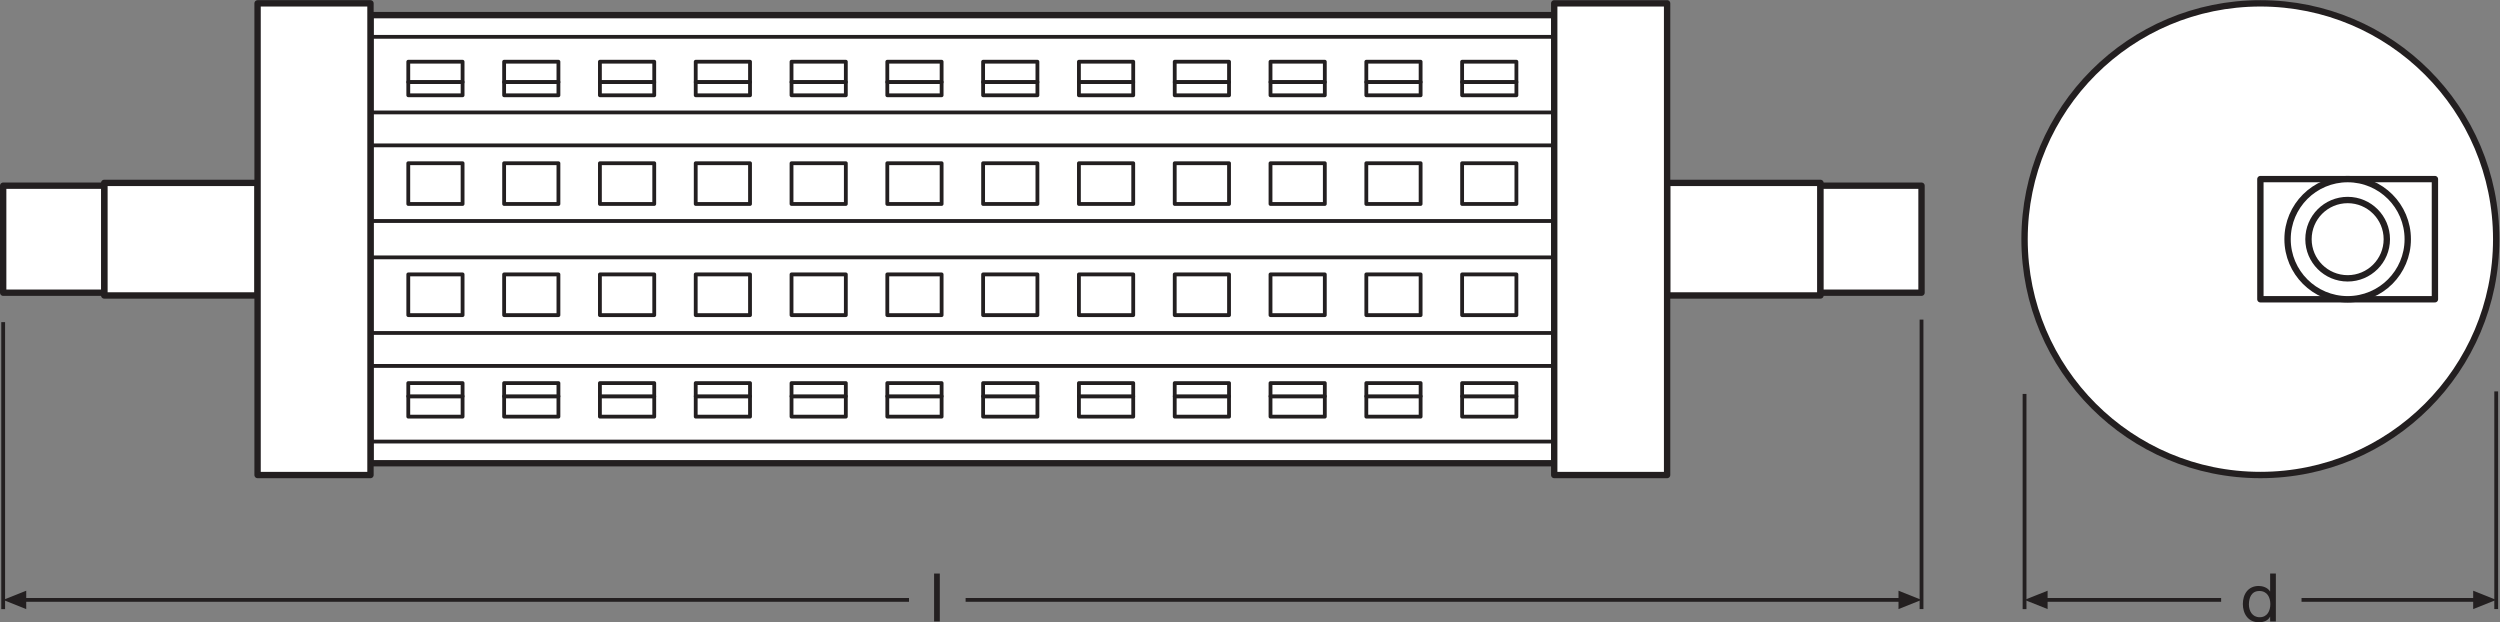<?xml version="1.0" encoding="UTF-8" standalone="no"?>
<svg
   xmlns:dc="http://purl.org/dc/elements/1.1/"
   xmlns:cc="http://creativecommons.org/ns#"
   xmlns:rdf="http://www.w3.org/1999/02/22-rdf-syntax-ns#"
   xmlns:svg="http://www.w3.org/2000/svg"
   xmlns="http://www.w3.org/2000/svg"
   viewBox="0 0 371.333 92.427"
   height="92.427"
   width="371.333"
   xml:space="preserve"
   id="svg2"
   version="1.1"><rect x="0" y="0" width="371.333" height="92.427" fill="#808080" stroke="none"/><defs
     id="defs6" /><g
     transform="matrix(1.333,0,0,-1.333,0,92.427)"
     id="g10"><g
       transform="scale(0.1)"
       id="g12"><path
         id="path14"
         style="fill:#ffffff;fill-opacity:1;fill-rule:nonzero;stroke:none"
         d="m 2781.47,426.871 c 0,-145.133 -117.65,-262.797 -262.78,-262.797 -145.14,0 -262.78,117.664 -262.78,262.797 0,145.125 117.64,262.777 262.78,262.777 145.13,0 262.78,-117.652 262.78,-262.777" /><path
         id="path16"
         style="fill:none;stroke:#231f20;stroke-width:7.087;stroke-linecap:butt;stroke-linejoin:round;stroke-miterlimit:10;stroke-dasharray:none;stroke-opacity:1"
         d="m 2781.47,426.871 c 0,-145.133 -117.65,-262.797 -262.78,-262.797 -145.14,0 -262.78,117.664 -262.78,262.797 0,145.125 117.64,262.777 262.78,262.777 145.13,0 262.78,-117.652 262.78,-262.777 z" /><path
         id="path18"
         style="fill:#ffffff;fill-opacity:1;fill-rule:nonzero;stroke:none"
         d="m 2518.7,359.91 h 194.48 V 493.813 H 2518.7 V 359.91" /><path
         id="path20"
         style="fill:none;stroke:#231f20;stroke-width:7.087;stroke-linecap:butt;stroke-linejoin:round;stroke-miterlimit:10;stroke-dasharray:none;stroke-opacity:1"
         d="m 2518.7,359.91 h 194.48 V 493.813 H 2518.7 Z" /><path
         id="path22"
         style="fill:#ffffff;fill-opacity:1;fill-rule:nonzero;stroke:none"
         d="m 2682.9,426.852 c 0,-36.954 -29.97,-66.942 -66.95,-66.942 -36.98,0 -66.97,29.988 -66.97,66.942 0,37 29.99,66.961 66.97,66.961 36.98,0 66.95,-29.961 66.95,-66.961" /><path
         id="path24"
         style="fill:none;stroke:#231f20;stroke-width:7.087;stroke-linecap:butt;stroke-linejoin:round;stroke-miterlimit:10;stroke-dasharray:none;stroke-opacity:1"
         d="m 2682.9,426.852 c 0,-36.954 -29.97,-66.942 -66.95,-66.942 -36.98,0 -66.97,29.988 -66.97,66.942 0,37 29.99,66.961 66.97,66.961 36.98,0 66.95,-29.961 66.95,-66.961 z" /><path
         id="path26"
         style="fill:#ffffff;fill-opacity:1;fill-rule:nonzero;stroke:none"
         d="m 2659.58,426.82 c 0,-24.043 -19.55,-43.597 -43.6,-43.597 -24.13,0 -43.69,19.554 -43.69,43.597 0,24.153 19.56,43.688 43.69,43.688 24.05,0 43.6,-19.535 43.6,-43.688" /><path
         id="path28"
         style="fill:none;stroke:#231f20;stroke-width:7.087;stroke-linecap:butt;stroke-linejoin:round;stroke-miterlimit:10;stroke-dasharray:none;stroke-opacity:1"
         d="m 2659.58,426.82 c 0,-24.043 -19.55,-43.597 -43.6,-43.597 -24.13,0 -43.69,19.554 -43.69,43.597 0,24.153 19.56,43.688 43.69,43.688 24.05,0 43.6,-19.535 43.6,-43.688 z" /><path
         id="path30"
         style="fill:none;stroke:#231f20;stroke-width:4.252;stroke-linecap:butt;stroke-linejoin:round;stroke-miterlimit:3.864;stroke-dasharray:none;stroke-opacity:1"
         d="M 2141.11,337.227 V 14.672 M 3.543,334.461 V 14.664" /><path
         id="path32"
         style="fill:#231f20;fill-opacity:1;fill-rule:nonzero;stroke:none"
         d="M 29.234,35.168 3.543,24.93 29.234,14.672 Z" /><path
         id="path34"
         style="fill:none;stroke:#231f20;stroke-width:4.252;stroke-linecap:butt;stroke-linejoin:round;stroke-miterlimit:3.864;stroke-dasharray:none;stroke-opacity:1"
         d="M 1075.96,24.93 H 2119.55" /><path
         id="path36"
         style="fill:none;stroke:#231f20;stroke-width:4.252;stroke-linecap:butt;stroke-linejoin:round;stroke-miterlimit:3.864;stroke-dasharray:none;stroke-opacity:1"
         d="M 25.082,24.93 H 1012.88" /><path
         id="path38"
         style="fill:#231f20;fill-opacity:1;fill-rule:nonzero;stroke:none"
         d="m 2115.45,35.168 25.66,-10.238 -25.66,-10.258 z" /><path
         id="path40"
         style="fill:none;stroke:#231f20;stroke-width:4.252;stroke-linecap:butt;stroke-linejoin:round;stroke-miterlimit:3.864;stroke-dasharray:none;stroke-opacity:1"
         d="M 2781.47,257.227 V 14.672 M 2255.91,254.461 V 14.664" /><path
         id="path42"
         style="fill:#231f20;fill-opacity:1;fill-rule:nonzero;stroke:none"
         d="M 2281.6,35.168 2255.91,24.93 2281.6,14.672 Z" /><path
         id="path44"
         style="fill:none;stroke:#231f20;stroke-width:4.252;stroke-linecap:butt;stroke-linejoin:round;stroke-miterlimit:3.864;stroke-dasharray:none;stroke-opacity:1"
         d="m 2564.55,24.93 h 195.36" /><path
         id="path46"
         style="fill:none;stroke:#231f20;stroke-width:4.252;stroke-linecap:butt;stroke-linejoin:round;stroke-miterlimit:3.864;stroke-dasharray:none;stroke-opacity:1"
         d="m 2277.44,24.93 h 197.52" /><path
         id="path48"
         style="fill:#231f20;fill-opacity:1;fill-rule:nonzero;stroke:none"
         d="m 2755.81,35.168 25.66,-10.238 -25.66,-10.258 z" /><path
         id="path50"
         style="fill:#ffffff;fill-opacity:1;fill-rule:nonzero;stroke:none"
         d="M 412.813,177.207 V 676.516 H 1731.84 V 177.207 H 412.813" /><path
         id="path52"
         style="fill:none;stroke:#231f20;stroke-width:7.087;stroke-linecap:butt;stroke-linejoin:round;stroke-miterlimit:3.864;stroke-dasharray:none;stroke-opacity:1"
         d="M 412.813,177.207 V 676.516 H 1731.84 V 177.207 Z" /><path
         id="path54"
         style="fill:#ffffff;fill-opacity:1;fill-rule:nonzero;stroke:none"
         d="m 1857.62,364.156 v 125.41 h 170.89 v -125.41 h -170.89" /><path
         id="path56"
         style="fill:none;stroke:#231f20;stroke-width:7.087;stroke-linecap:butt;stroke-linejoin:round;stroke-miterlimit:3.864;stroke-dasharray:none;stroke-opacity:1"
         d="m 1857.62,364.156 v 125.41 h 170.89 v -125.41 z" /><path
         id="path58"
         style="fill:#ffffff;fill-opacity:1;fill-rule:nonzero;stroke:none"
         d="m 1731.84,164.074 v 525.574 h 125.78 V 164.074 h -125.78" /><path
         id="path60"
         style="fill:none;stroke:#231f20;stroke-width:7.087;stroke-linecap:butt;stroke-linejoin:round;stroke-miterlimit:3.864;stroke-dasharray:none;stroke-opacity:1"
         d="m 1731.84,164.074 v 525.574 h 125.78 V 164.074 Z" /><path
         id="path62"
         style="fill:#ffffff;fill-opacity:1;fill-rule:nonzero;stroke:none"
         d="m 2028.51,367.227 v 119.222 h 112.6 V 367.227 h -112.6" /><path
         id="path64"
         style="fill:none;stroke:#231f20;stroke-width:7.087;stroke-linecap:butt;stroke-linejoin:round;stroke-miterlimit:3.864;stroke-dasharray:none;stroke-opacity:1"
         d="m 2028.51,367.227 v 119.222 h 112.6 V 367.227 Z" /><path
         id="path66"
         style="fill:#ffffff;fill-opacity:1;fill-rule:nonzero;stroke:none"
         d="m 287.012,364.156 v 125.41 H 116.113 v -125.41 h 170.899" /><path
         id="path68"
         style="fill:none;stroke:#231f20;stroke-width:7.087;stroke-linecap:butt;stroke-linejoin:round;stroke-miterlimit:3.864;stroke-dasharray:none;stroke-opacity:1"
         d="m 287.012,364.156 v 125.41 H 116.113 v -125.41 z" /><path
         id="path70"
         style="fill:#ffffff;fill-opacity:1;fill-rule:nonzero;stroke:none"
         d="M 412.813,164.074 V 689.648 H 287.012 V 164.074 h 125.801" /><path
         id="path72"
         style="fill:none;stroke:#231f20;stroke-width:7.087;stroke-linecap:butt;stroke-linejoin:round;stroke-miterlimit:3.864;stroke-dasharray:none;stroke-opacity:1"
         d="M 412.813,164.074 V 689.648 H 287.012 V 164.074 Z" /><path
         id="path74"
         style="fill:#ffffff;fill-opacity:1;fill-rule:nonzero;stroke:none"
         d="M 116.113,367.227 V 486.449 H 3.543 V 367.227 H 116.113" /><path
         id="path76"
         style="fill:none;stroke:#231f20;stroke-width:7.087;stroke-linecap:butt;stroke-linejoin:round;stroke-miterlimit:3.864;stroke-dasharray:none;stroke-opacity:1"
         d="M 116.113,367.227 V 486.449 H 3.543 V 367.227 Z" /><path
         id="path78"
         style="fill:#ffffff;fill-opacity:1;fill-rule:nonzero;stroke:none"
         d="m 1629.21,466.102 v 45.386 h 60.48 v -45.386 h -60.48" /><path
         id="path80"
         style="fill:none;stroke:#231f20;stroke-width:4.252;stroke-linecap:butt;stroke-linejoin:round;stroke-miterlimit:3.864;stroke-dasharray:none;stroke-opacity:1"
         d="m 1629.21,466.102 v 45.386 h 60.48 v -45.386 z" /><path
         id="path82"
         style="fill:#ffffff;fill-opacity:1;fill-rule:nonzero;stroke:none"
         d="m 1522.46,466.102 v 45.386 h 60.5 v -45.386 h -60.5" /><path
         id="path84"
         style="fill:none;stroke:#231f20;stroke-width:4.252;stroke-linecap:butt;stroke-linejoin:round;stroke-miterlimit:3.864;stroke-dasharray:none;stroke-opacity:1"
         d="m 1522.46,466.102 v 45.386 h 60.5 v -45.386 z" /><path
         id="path86"
         style="fill:#ffffff;fill-opacity:1;fill-rule:nonzero;stroke:none"
         d="m 1415.7,466.102 v 45.386 h 60.51 v -45.386 h -60.51" /><path
         id="path88"
         style="fill:none;stroke:#231f20;stroke-width:4.252;stroke-linecap:butt;stroke-linejoin:round;stroke-miterlimit:3.864;stroke-dasharray:none;stroke-opacity:1"
         d="m 1415.7,466.102 v 45.386 h 60.51 v -45.386 z" /><path
         id="path90"
         style="fill:#ffffff;fill-opacity:1;fill-rule:nonzero;stroke:none"
         d="m 1308.97,466.102 v 45.386 h 60.51 v -45.386 h -60.51" /><path
         id="path92"
         style="fill:none;stroke:#231f20;stroke-width:4.252;stroke-linecap:butt;stroke-linejoin:round;stroke-miterlimit:3.864;stroke-dasharray:none;stroke-opacity:1"
         d="m 1308.97,466.102 v 45.386 h 60.51 v -45.386 z" /><path
         id="path94"
         style="fill:#ffffff;fill-opacity:1;fill-rule:nonzero;stroke:none"
         d="m 1202.22,466.102 v 45.386 h 60.51 v -45.386 h -60.51" /><path
         id="path96"
         style="fill:none;stroke:#231f20;stroke-width:4.252;stroke-linecap:butt;stroke-linejoin:round;stroke-miterlimit:3.864;stroke-dasharray:none;stroke-opacity:1"
         d="m 1202.22,466.102 v 45.386 h 60.51 v -45.386 z" /><path
         id="path98"
         style="fill:#ffffff;fill-opacity:1;fill-rule:nonzero;stroke:none"
         d="m 1095.46,466.102 v 45.386 h 60.51 v -45.386 h -60.51" /><path
         id="path100"
         style="fill:none;stroke:#231f20;stroke-width:4.252;stroke-linecap:butt;stroke-linejoin:round;stroke-miterlimit:3.864;stroke-dasharray:none;stroke-opacity:1"
         d="m 1095.46,466.102 v 45.386 h 60.51 v -45.386 z" /><path
         id="path102"
         style="fill:#ffffff;fill-opacity:1;fill-rule:nonzero;stroke:none"
         d="m 988.707,466.102 v 45.386 h 60.513 v -45.386 h -60.513" /><path
         id="path104"
         style="fill:none;stroke:#231f20;stroke-width:4.252;stroke-linecap:butt;stroke-linejoin:round;stroke-miterlimit:3.864;stroke-dasharray:none;stroke-opacity:1"
         d="m 988.707,466.102 v 45.386 h 60.513 v -45.386 z" /><path
         id="path106"
         style="fill:#ffffff;fill-opacity:1;fill-rule:nonzero;stroke:none"
         d="m 881.977,466.102 v 45.386 h 60.511 v -45.386 h -60.511" /><path
         id="path108"
         style="fill:none;stroke:#231f20;stroke-width:4.252;stroke-linecap:butt;stroke-linejoin:round;stroke-miterlimit:3.864;stroke-dasharray:none;stroke-opacity:1"
         d="m 881.977,466.102 v 45.386 h 60.511 v -45.386 z" /><path
         id="path110"
         style="fill:#ffffff;fill-opacity:1;fill-rule:nonzero;stroke:none"
         d="m 775.223,466.102 v 45.386 h 60.507 v -45.386 h -60.507" /><path
         id="path112"
         style="fill:none;stroke:#231f20;stroke-width:4.252;stroke-linecap:butt;stroke-linejoin:round;stroke-miterlimit:3.864;stroke-dasharray:none;stroke-opacity:1"
         d="m 775.223,466.102 v 45.386 h 60.507 v -45.386 z" /><path
         id="path114"
         style="fill:#ffffff;fill-opacity:1;fill-rule:nonzero;stroke:none"
         d="m 668.469,466.102 v 45.386 h 60.535 v -45.386 h -60.535" /><path
         id="path116"
         style="fill:none;stroke:#231f20;stroke-width:4.252;stroke-linecap:butt;stroke-linejoin:round;stroke-miterlimit:3.864;stroke-dasharray:none;stroke-opacity:1"
         d="m 668.469,466.102 v 45.386 h 60.535 v -45.386 z" /><path
         id="path118"
         style="fill:#ffffff;fill-opacity:1;fill-rule:nonzero;stroke:none"
         d="m 561.738,466.102 v 45.386 h 60.508 v -45.386 h -60.508" /><path
         id="path120"
         style="fill:none;stroke:#231f20;stroke-width:4.252;stroke-linecap:butt;stroke-linejoin:round;stroke-miterlimit:3.864;stroke-dasharray:none;stroke-opacity:1"
         d="m 561.738,466.102 v 45.386 h 60.508 v -45.386 z" /><path
         id="path122"
         style="fill:#ffffff;fill-opacity:1;fill-rule:nonzero;stroke:none"
         d="m 515.445,466.102 v 45.386 h -60.507 v -45.386 h 60.507" /><path
         id="path124"
         style="fill:none;stroke:#231f20;stroke-width:4.252;stroke-linecap:butt;stroke-linejoin:round;stroke-miterlimit:3.864;stroke-dasharray:none;stroke-opacity:1"
         d="m 515.445,466.102 v 45.386 h -60.507 v -45.386 z" /><path
         id="path126"
         style="fill:#ffffff;fill-opacity:1;fill-rule:nonzero;stroke:none"
         d="m 1629.21,601.918 v 22.684 h 60.48 v -22.684 h -60.48" /><path
         id="path128"
         style="fill:none;stroke:#231f20;stroke-width:4.252;stroke-linecap:butt;stroke-linejoin:round;stroke-miterlimit:3.864;stroke-dasharray:none;stroke-opacity:1"
         d="m 1629.21,601.918 v 22.684 h 60.48 v -22.684 z" /><path
         id="path130"
         style="fill:#ffffff;fill-opacity:1;fill-rule:nonzero;stroke:none"
         d="m 1522.46,601.918 v 22.684 h 60.5 v -22.684 h -60.5" /><path
         id="path132"
         style="fill:none;stroke:#231f20;stroke-width:4.252;stroke-linecap:butt;stroke-linejoin:round;stroke-miterlimit:3.864;stroke-dasharray:none;stroke-opacity:1"
         d="m 1522.46,601.918 v 22.684 h 60.5 v -22.684 z" /><path
         id="path134"
         style="fill:#ffffff;fill-opacity:1;fill-rule:nonzero;stroke:none"
         d="m 1415.7,601.918 v 22.684 h 60.51 v -22.684 h -60.51" /><path
         id="path136"
         style="fill:none;stroke:#231f20;stroke-width:4.252;stroke-linecap:butt;stroke-linejoin:round;stroke-miterlimit:3.864;stroke-dasharray:none;stroke-opacity:1"
         d="m 1415.7,601.918 v 22.684 h 60.51 v -22.684 z" /><path
         id="path138"
         style="fill:#ffffff;fill-opacity:1;fill-rule:nonzero;stroke:none"
         d="m 1308.97,601.918 v 22.684 h 60.51 v -22.684 h -60.51" /><path
         id="path140"
         style="fill:none;stroke:#231f20;stroke-width:4.252;stroke-linecap:butt;stroke-linejoin:round;stroke-miterlimit:3.864;stroke-dasharray:none;stroke-opacity:1"
         d="m 1308.97,601.918 v 22.684 h 60.51 v -22.684 z" /><path
         id="path142"
         style="fill:#ffffff;fill-opacity:1;fill-rule:nonzero;stroke:none"
         d="m 1202.22,601.918 v 22.684 h 60.51 v -22.684 h -60.51" /><path
         id="path144"
         style="fill:none;stroke:#231f20;stroke-width:4.252;stroke-linecap:butt;stroke-linejoin:round;stroke-miterlimit:3.864;stroke-dasharray:none;stroke-opacity:1"
         d="m 1202.22,601.918 v 22.684 h 60.51 v -22.684 z" /><path
         id="path146"
         style="fill:#ffffff;fill-opacity:1;fill-rule:nonzero;stroke:none"
         d="m 1095.46,601.918 v 22.684 h 60.51 v -22.684 h -60.51" /><path
         id="path148"
         style="fill:none;stroke:#231f20;stroke-width:4.252;stroke-linecap:butt;stroke-linejoin:round;stroke-miterlimit:3.864;stroke-dasharray:none;stroke-opacity:1"
         d="m 1095.46,601.918 v 22.684 h 60.51 v -22.684 z" /><path
         id="path150"
         style="fill:#ffffff;fill-opacity:1;fill-rule:nonzero;stroke:none"
         d="m 988.707,601.918 v 22.684 h 60.513 v -22.684 h -60.513" /><path
         id="path152"
         style="fill:none;stroke:#231f20;stroke-width:4.252;stroke-linecap:butt;stroke-linejoin:round;stroke-miterlimit:3.864;stroke-dasharray:none;stroke-opacity:1"
         d="m 988.707,601.918 v 22.684 h 60.513 v -22.684 z" /><path
         id="path154"
         style="fill:#ffffff;fill-opacity:1;fill-rule:nonzero;stroke:none"
         d="m 881.977,601.918 v 22.684 h 60.511 v -22.684 h -60.511" /><path
         id="path156"
         style="fill:none;stroke:#231f20;stroke-width:4.252;stroke-linecap:butt;stroke-linejoin:round;stroke-miterlimit:3.864;stroke-dasharray:none;stroke-opacity:1"
         d="m 881.977,601.918 v 22.684 h 60.511 v -22.684 z" /><path
         id="path158"
         style="fill:#ffffff;fill-opacity:1;fill-rule:nonzero;stroke:none"
         d="m 775.223,601.918 v 22.684 h 60.507 v -22.684 h -60.507" /><path
         id="path160"
         style="fill:none;stroke:#231f20;stroke-width:4.252;stroke-linecap:butt;stroke-linejoin:round;stroke-miterlimit:3.864;stroke-dasharray:none;stroke-opacity:1"
         d="m 775.223,601.918 v 22.684 h 60.507 v -22.684 z" /><path
         id="path162"
         style="fill:#ffffff;fill-opacity:1;fill-rule:nonzero;stroke:none"
         d="m 668.469,601.918 v 22.684 h 60.535 v -22.684 h -60.535" /><path
         id="path164"
         style="fill:none;stroke:#231f20;stroke-width:4.252;stroke-linecap:butt;stroke-linejoin:round;stroke-miterlimit:3.864;stroke-dasharray:none;stroke-opacity:1"
         d="m 668.469,601.918 v 22.684 h 60.535 v -22.684 z" /><path
         id="path166"
         style="fill:#ffffff;fill-opacity:1;fill-rule:nonzero;stroke:none"
         d="m 561.738,601.918 v 22.684 h 60.508 v -22.684 h -60.508" /><path
         id="path168"
         style="fill:none;stroke:#231f20;stroke-width:4.252;stroke-linecap:butt;stroke-linejoin:round;stroke-miterlimit:3.864;stroke-dasharray:none;stroke-opacity:1"
         d="m 561.738,601.918 v 22.684 h 60.508 v -22.684 z" /><path
         id="path170"
         style="fill:#ffffff;fill-opacity:1;fill-rule:nonzero;stroke:none"
         d="m 515.445,601.918 v 22.684 h -60.507 v -22.684 h 60.507" /><path
         id="path172"
         style="fill:none;stroke:#231f20;stroke-width:4.252;stroke-linecap:butt;stroke-linejoin:round;stroke-miterlimit:3.864;stroke-dasharray:none;stroke-opacity:1"
         d="m 515.445,601.918 v 22.684 h -60.507 v -22.684 z" /><path
         id="path174"
         style="fill:#ffffff;fill-opacity:1;fill-rule:nonzero;stroke:none"
         d="m 1629.21,587.211 v 14.707 h 60.48 v -14.707 h -60.48" /><path
         id="path176"
         style="fill:none;stroke:#231f20;stroke-width:4.252;stroke-linecap:butt;stroke-linejoin:round;stroke-miterlimit:3.864;stroke-dasharray:none;stroke-opacity:1"
         d="m 1629.21,587.211 v 14.707 h 60.48 v -14.707 z" /><path
         id="path178"
         style="fill:#ffffff;fill-opacity:1;fill-rule:nonzero;stroke:none"
         d="m 1522.46,587.211 v 14.707 h 60.5 v -14.707 h -60.5" /><path
         id="path180"
         style="fill:none;stroke:#231f20;stroke-width:4.252;stroke-linecap:butt;stroke-linejoin:round;stroke-miterlimit:3.864;stroke-dasharray:none;stroke-opacity:1"
         d="m 1522.46,587.211 v 14.707 h 60.5 v -14.707 z" /><path
         id="path182"
         style="fill:#ffffff;fill-opacity:1;fill-rule:nonzero;stroke:none"
         d="m 1415.7,587.211 v 14.707 h 60.51 v -14.707 h -60.51" /><path
         id="path184"
         style="fill:none;stroke:#231f20;stroke-width:4.252;stroke-linecap:butt;stroke-linejoin:round;stroke-miterlimit:3.864;stroke-dasharray:none;stroke-opacity:1"
         d="m 1415.7,587.211 v 14.707 h 60.51 v -14.707 z" /><path
         id="path186"
         style="fill:#ffffff;fill-opacity:1;fill-rule:nonzero;stroke:none"
         d="m 1308.97,587.211 v 14.707 h 60.51 v -14.707 h -60.51" /><path
         id="path188"
         style="fill:none;stroke:#231f20;stroke-width:4.252;stroke-linecap:butt;stroke-linejoin:round;stroke-miterlimit:3.864;stroke-dasharray:none;stroke-opacity:1"
         d="m 1308.97,587.211 v 14.707 h 60.51 v -14.707 z" /><path
         id="path190"
         style="fill:#ffffff;fill-opacity:1;fill-rule:nonzero;stroke:none"
         d="m 1202.22,587.211 v 14.707 h 60.51 v -14.707 h -60.51" /><path
         id="path192"
         style="fill:none;stroke:#231f20;stroke-width:4.252;stroke-linecap:butt;stroke-linejoin:round;stroke-miterlimit:3.864;stroke-dasharray:none;stroke-opacity:1"
         d="m 1202.22,587.211 v 14.707 h 60.51 v -14.707 z" /><path
         id="path194"
         style="fill:#ffffff;fill-opacity:1;fill-rule:nonzero;stroke:none"
         d="m 1095.46,587.211 v 14.707 h 60.51 v -14.707 h -60.51" /><path
         id="path196"
         style="fill:none;stroke:#231f20;stroke-width:4.252;stroke-linecap:butt;stroke-linejoin:round;stroke-miterlimit:3.864;stroke-dasharray:none;stroke-opacity:1"
         d="m 1095.46,587.211 v 14.707 h 60.51 v -14.707 z" /><path
         id="path198"
         style="fill:#ffffff;fill-opacity:1;fill-rule:nonzero;stroke:none"
         d="m 988.707,587.211 v 14.707 h 60.513 v -14.707 h -60.513" /><path
         id="path200"
         style="fill:none;stroke:#231f20;stroke-width:4.252;stroke-linecap:butt;stroke-linejoin:round;stroke-miterlimit:3.864;stroke-dasharray:none;stroke-opacity:1"
         d="m 988.707,587.211 v 14.707 h 60.513 v -14.707 z" /><path
         id="path202"
         style="fill:#ffffff;fill-opacity:1;fill-rule:nonzero;stroke:none"
         d="m 881.977,587.211 v 14.707 h 60.511 v -14.707 h -60.511" /><path
         id="path204"
         style="fill:none;stroke:#231f20;stroke-width:4.252;stroke-linecap:butt;stroke-linejoin:round;stroke-miterlimit:3.864;stroke-dasharray:none;stroke-opacity:1"
         d="m 881.977,587.211 v 14.707 h 60.511 v -14.707 z" /><path
         id="path206"
         style="fill:#ffffff;fill-opacity:1;fill-rule:nonzero;stroke:none"
         d="m 775.223,587.211 v 14.707 h 60.507 v -14.707 h -60.507" /><path
         id="path208"
         style="fill:none;stroke:#231f20;stroke-width:4.252;stroke-linecap:butt;stroke-linejoin:round;stroke-miterlimit:3.864;stroke-dasharray:none;stroke-opacity:1"
         d="m 775.223,587.211 v 14.707 h 60.507 v -14.707 z" /><path
         id="path210"
         style="fill:#ffffff;fill-opacity:1;fill-rule:nonzero;stroke:none"
         d="m 668.469,587.211 v 14.707 h 60.535 v -14.707 h -60.535" /><path
         id="path212"
         style="fill:none;stroke:#231f20;stroke-width:4.252;stroke-linecap:butt;stroke-linejoin:round;stroke-miterlimit:3.864;stroke-dasharray:none;stroke-opacity:1"
         d="m 668.469,587.211 v 14.707 h 60.535 v -14.707 z" /><path
         id="path214"
         style="fill:#ffffff;fill-opacity:1;fill-rule:nonzero;stroke:none"
         d="m 561.738,587.211 v 14.707 h 60.508 v -14.707 h -60.508" /><path
         id="path216"
         style="fill:none;stroke:#231f20;stroke-width:4.252;stroke-linecap:butt;stroke-linejoin:round;stroke-miterlimit:3.864;stroke-dasharray:none;stroke-opacity:1"
         d="m 561.738,587.211 v 14.707 h 60.508 v -14.707 z" /><path
         id="path218"
         style="fill:#ffffff;fill-opacity:1;fill-rule:nonzero;stroke:none"
         d="m 515.445,587.211 v 14.707 h -60.507 v -14.707 h 60.507" /><path
         id="path220"
         style="fill:none;stroke:#231f20;stroke-width:4.252;stroke-linecap:butt;stroke-linejoin:round;stroke-miterlimit:3.864;stroke-dasharray:none;stroke-opacity:1"
         d="m 515.445,587.211 v 14.707 h -60.507 v -14.707 z" /><path
         id="path222"
         style="fill:none;stroke:#231f20;stroke-width:4.252;stroke-linecap:butt;stroke-linejoin:round;stroke-miterlimit:3.864;stroke-dasharray:none;stroke-opacity:1"
         d="M 412.813,652.359 H 1731.84" /><path
         id="path224"
         style="fill:none;stroke:#231f20;stroke-width:4.252;stroke-linecap:butt;stroke-linejoin:round;stroke-miterlimit:3.864;stroke-dasharray:none;stroke-opacity:1"
         d="M 412.813,568.094 H 1731.84" /><path
         id="path226"
         style="fill:none;stroke:#231f20;stroke-width:4.252;stroke-linecap:butt;stroke-linejoin:round;stroke-miterlimit:3.864;stroke-dasharray:none;stroke-opacity:1"
         d="M 412.813,531.371 H 1731.84" /><path
         id="path228"
         style="fill:none;stroke:#231f20;stroke-width:4.252;stroke-linecap:butt;stroke-linejoin:round;stroke-miterlimit:3.864;stroke-dasharray:none;stroke-opacity:1"
         d="M 412.813,447.125 H 1731.84" /><path
         id="path230"
         style="fill:#ffffff;fill-opacity:1;fill-rule:nonzero;stroke:none"
         d="m 1629.21,387.621 v -45.383 h 60.48 v 45.383 h -60.48" /><path
         id="path232"
         style="fill:none;stroke:#231f20;stroke-width:4.252;stroke-linecap:butt;stroke-linejoin:round;stroke-miterlimit:3.864;stroke-dasharray:none;stroke-opacity:1"
         d="m 1629.21,387.621 v -45.383 h 60.48 v 45.383 z" /><path
         id="path234"
         style="fill:#ffffff;fill-opacity:1;fill-rule:nonzero;stroke:none"
         d="m 1522.46,387.621 v -45.383 h 60.5 v 45.383 h -60.5" /><path
         id="path236"
         style="fill:none;stroke:#231f20;stroke-width:4.252;stroke-linecap:butt;stroke-linejoin:round;stroke-miterlimit:3.864;stroke-dasharray:none;stroke-opacity:1"
         d="m 1522.46,387.621 v -45.383 h 60.5 v 45.383 z" /><path
         id="path238"
         style="fill:#ffffff;fill-opacity:1;fill-rule:nonzero;stroke:none"
         d="m 1415.7,387.621 v -45.383 h 60.51 v 45.383 h -60.51" /><path
         id="path240"
         style="fill:none;stroke:#231f20;stroke-width:4.252;stroke-linecap:butt;stroke-linejoin:round;stroke-miterlimit:3.864;stroke-dasharray:none;stroke-opacity:1"
         d="m 1415.7,387.621 v -45.383 h 60.51 v 45.383 z" /><path
         id="path242"
         style="fill:#ffffff;fill-opacity:1;fill-rule:nonzero;stroke:none"
         d="m 1308.97,387.621 v -45.383 h 60.51 v 45.383 h -60.51" /><path
         id="path244"
         style="fill:none;stroke:#231f20;stroke-width:4.252;stroke-linecap:butt;stroke-linejoin:round;stroke-miterlimit:3.864;stroke-dasharray:none;stroke-opacity:1"
         d="m 1308.97,387.621 v -45.383 h 60.51 v 45.383 z" /><path
         id="path246"
         style="fill:#ffffff;fill-opacity:1;fill-rule:nonzero;stroke:none"
         d="m 1202.22,387.621 v -45.383 h 60.51 v 45.383 h -60.51" /><path
         id="path248"
         style="fill:none;stroke:#231f20;stroke-width:4.252;stroke-linecap:butt;stroke-linejoin:round;stroke-miterlimit:3.864;stroke-dasharray:none;stroke-opacity:1"
         d="m 1202.22,387.621 v -45.383 h 60.51 v 45.383 z" /><path
         id="path250"
         style="fill:#ffffff;fill-opacity:1;fill-rule:nonzero;stroke:none"
         d="m 1095.46,387.621 v -45.383 h 60.51 v 45.383 h -60.51" /><path
         id="path252"
         style="fill:none;stroke:#231f20;stroke-width:4.252;stroke-linecap:butt;stroke-linejoin:round;stroke-miterlimit:3.864;stroke-dasharray:none;stroke-opacity:1"
         d="m 1095.46,387.621 v -45.383 h 60.51 v 45.383 z" /><path
         id="path254"
         style="fill:#ffffff;fill-opacity:1;fill-rule:nonzero;stroke:none"
         d="m 988.707,387.621 v -45.383 h 60.513 v 45.383 h -60.513" /><path
         id="path256"
         style="fill:none;stroke:#231f20;stroke-width:4.252;stroke-linecap:butt;stroke-linejoin:round;stroke-miterlimit:3.864;stroke-dasharray:none;stroke-opacity:1"
         d="m 988.707,387.621 v -45.383 h 60.513 v 45.383 z" /><path
         id="path258"
         style="fill:#ffffff;fill-opacity:1;fill-rule:nonzero;stroke:none"
         d="m 881.977,387.621 v -45.383 h 60.511 v 45.383 h -60.511" /><path
         id="path260"
         style="fill:none;stroke:#231f20;stroke-width:4.252;stroke-linecap:butt;stroke-linejoin:round;stroke-miterlimit:3.864;stroke-dasharray:none;stroke-opacity:1"
         d="m 881.977,387.621 v -45.383 h 60.511 v 45.383 z" /><path
         id="path262"
         style="fill:#ffffff;fill-opacity:1;fill-rule:nonzero;stroke:none"
         d="m 775.223,387.621 v -45.383 h 60.507 v 45.383 h -60.507" /><path
         id="path264"
         style="fill:none;stroke:#231f20;stroke-width:4.252;stroke-linecap:butt;stroke-linejoin:round;stroke-miterlimit:3.864;stroke-dasharray:none;stroke-opacity:1"
         d="m 775.223,387.621 v -45.383 h 60.507 v 45.383 z" /><path
         id="path266"
         style="fill:#ffffff;fill-opacity:1;fill-rule:nonzero;stroke:none"
         d="m 668.469,387.621 v -45.383 h 60.535 v 45.383 h -60.535" /><path
         id="path268"
         style="fill:none;stroke:#231f20;stroke-width:4.252;stroke-linecap:butt;stroke-linejoin:round;stroke-miterlimit:3.864;stroke-dasharray:none;stroke-opacity:1"
         d="m 668.469,387.621 v -45.383 h 60.535 v 45.383 z" /><path
         id="path270"
         style="fill:#ffffff;fill-opacity:1;fill-rule:nonzero;stroke:none"
         d="m 561.738,387.621 v -45.383 h 60.508 v 45.383 h -60.508" /><path
         id="path272"
         style="fill:none;stroke:#231f20;stroke-width:4.252;stroke-linecap:butt;stroke-linejoin:round;stroke-miterlimit:3.864;stroke-dasharray:none;stroke-opacity:1"
         d="m 561.738,387.621 v -45.383 h 60.508 v 45.383 z" /><path
         id="path274"
         style="fill:#ffffff;fill-opacity:1;fill-rule:nonzero;stroke:none"
         d="m 515.445,387.621 v -45.383 h -60.507 v 45.383 h 60.507" /><path
         id="path276"
         style="fill:none;stroke:#231f20;stroke-width:4.252;stroke-linecap:butt;stroke-linejoin:round;stroke-miterlimit:3.864;stroke-dasharray:none;stroke-opacity:1"
         d="m 515.445,387.621 v -45.383 h -60.507 v 45.383 z" /><path
         id="path278"
         style="fill:#ffffff;fill-opacity:1;fill-rule:nonzero;stroke:none"
         d="m 1629.21,251.805 v -22.68 h 60.48 v 22.68 h -60.48" /><path
         id="path280"
         style="fill:none;stroke:#231f20;stroke-width:4.252;stroke-linecap:butt;stroke-linejoin:round;stroke-miterlimit:3.864;stroke-dasharray:none;stroke-opacity:1"
         d="m 1629.21,251.805 v -22.68 h 60.48 v 22.68 z" /><path
         id="path282"
         style="fill:#ffffff;fill-opacity:1;fill-rule:nonzero;stroke:none"
         d="m 1522.46,251.805 v -22.68 h 60.5 v 22.68 h -60.5" /><path
         id="path284"
         style="fill:none;stroke:#231f20;stroke-width:4.252;stroke-linecap:butt;stroke-linejoin:round;stroke-miterlimit:3.864;stroke-dasharray:none;stroke-opacity:1"
         d="m 1522.46,251.805 v -22.68 h 60.5 v 22.68 z" /><path
         id="path286"
         style="fill:#ffffff;fill-opacity:1;fill-rule:nonzero;stroke:none"
         d="m 1415.7,251.805 v -22.68 h 60.51 v 22.68 h -60.51" /><path
         id="path288"
         style="fill:none;stroke:#231f20;stroke-width:4.252;stroke-linecap:butt;stroke-linejoin:round;stroke-miterlimit:3.864;stroke-dasharray:none;stroke-opacity:1"
         d="m 1415.7,251.805 v -22.68 h 60.51 v 22.68 z" /><path
         id="path290"
         style="fill:#ffffff;fill-opacity:1;fill-rule:nonzero;stroke:none"
         d="m 1308.97,251.805 v -22.68 h 60.51 v 22.68 h -60.51" /><path
         id="path292"
         style="fill:none;stroke:#231f20;stroke-width:4.252;stroke-linecap:butt;stroke-linejoin:round;stroke-miterlimit:3.864;stroke-dasharray:none;stroke-opacity:1"
         d="m 1308.97,251.805 v -22.68 h 60.51 v 22.68 z" /><path
         id="path294"
         style="fill:#ffffff;fill-opacity:1;fill-rule:nonzero;stroke:none"
         d="m 1202.22,251.805 v -22.68 h 60.51 v 22.68 h -60.51" /><path
         id="path296"
         style="fill:none;stroke:#231f20;stroke-width:4.252;stroke-linecap:butt;stroke-linejoin:round;stroke-miterlimit:3.864;stroke-dasharray:none;stroke-opacity:1"
         d="m 1202.22,251.805 v -22.68 h 60.51 v 22.68 z" /><path
         id="path298"
         style="fill:#ffffff;fill-opacity:1;fill-rule:nonzero;stroke:none"
         d="m 1095.46,251.805 v -22.68 h 60.51 v 22.68 h -60.51" /><path
         id="path300"
         style="fill:none;stroke:#231f20;stroke-width:4.252;stroke-linecap:butt;stroke-linejoin:round;stroke-miterlimit:3.864;stroke-dasharray:none;stroke-opacity:1"
         d="m 1095.46,251.805 v -22.68 h 60.51 v 22.68 z" /><path
         id="path302"
         style="fill:#ffffff;fill-opacity:1;fill-rule:nonzero;stroke:none"
         d="m 988.707,251.805 v -22.68 h 60.513 v 22.68 h -60.513" /><path
         id="path304"
         style="fill:none;stroke:#231f20;stroke-width:4.252;stroke-linecap:butt;stroke-linejoin:round;stroke-miterlimit:3.864;stroke-dasharray:none;stroke-opacity:1"
         d="m 988.707,251.805 v -22.68 h 60.513 v 22.68 z" /><path
         id="path306"
         style="fill:#ffffff;fill-opacity:1;fill-rule:nonzero;stroke:none"
         d="m 881.977,251.805 v -22.68 h 60.511 v 22.68 h -60.511" /><path
         id="path308"
         style="fill:none;stroke:#231f20;stroke-width:4.252;stroke-linecap:butt;stroke-linejoin:round;stroke-miterlimit:3.864;stroke-dasharray:none;stroke-opacity:1"
         d="m 881.977,251.805 v -22.68 h 60.511 v 22.68 z" /><path
         id="path310"
         style="fill:#ffffff;fill-opacity:1;fill-rule:nonzero;stroke:none"
         d="m 775.223,251.805 v -22.68 h 60.507 v 22.68 h -60.507" /><path
         id="path312"
         style="fill:none;stroke:#231f20;stroke-width:4.252;stroke-linecap:butt;stroke-linejoin:round;stroke-miterlimit:3.864;stroke-dasharray:none;stroke-opacity:1"
         d="m 775.223,251.805 v -22.68 h 60.507 v 22.68 z" /><path
         id="path314"
         style="fill:#ffffff;fill-opacity:1;fill-rule:nonzero;stroke:none"
         d="m 668.469,251.805 v -22.68 h 60.535 v 22.68 h -60.535" /><path
         id="path316"
         style="fill:none;stroke:#231f20;stroke-width:4.252;stroke-linecap:butt;stroke-linejoin:round;stroke-miterlimit:3.864;stroke-dasharray:none;stroke-opacity:1"
         d="m 668.469,251.805 v -22.68 h 60.535 v 22.68 z" /><path
         id="path318"
         style="fill:#ffffff;fill-opacity:1;fill-rule:nonzero;stroke:none"
         d="m 561.738,251.805 v -22.68 h 60.508 v 22.68 h -60.508" /><path
         id="path320"
         style="fill:none;stroke:#231f20;stroke-width:4.252;stroke-linecap:butt;stroke-linejoin:round;stroke-miterlimit:3.864;stroke-dasharray:none;stroke-opacity:1"
         d="m 561.738,251.805 v -22.68 h 60.508 v 22.68 z" /><path
         id="path322"
         style="fill:#ffffff;fill-opacity:1;fill-rule:nonzero;stroke:none"
         d="m 515.445,251.805 v -22.68 h -60.507 v 22.68 h 60.507" /><path
         id="path324"
         style="fill:none;stroke:#231f20;stroke-width:4.252;stroke-linecap:butt;stroke-linejoin:round;stroke-miterlimit:3.864;stroke-dasharray:none;stroke-opacity:1"
         d="m 515.445,251.805 v -22.68 h -60.507 v 22.68 z" /><path
         id="path326"
         style="fill:#ffffff;fill-opacity:1;fill-rule:nonzero;stroke:none"
         d="m 1629.21,266.512 v -14.707 h 60.48 v 14.707 h -60.48" /><path
         id="path328"
         style="fill:none;stroke:#231f20;stroke-width:4.252;stroke-linecap:butt;stroke-linejoin:round;stroke-miterlimit:3.864;stroke-dasharray:none;stroke-opacity:1"
         d="m 1629.21,266.512 v -14.707 h 60.48 v 14.707 z" /><path
         id="path330"
         style="fill:#ffffff;fill-opacity:1;fill-rule:nonzero;stroke:none"
         d="m 1522.46,266.512 v -14.707 h 60.5 v 14.707 h -60.5" /><path
         id="path332"
         style="fill:none;stroke:#231f20;stroke-width:4.252;stroke-linecap:butt;stroke-linejoin:round;stroke-miterlimit:3.864;stroke-dasharray:none;stroke-opacity:1"
         d="m 1522.46,266.512 v -14.707 h 60.5 v 14.707 z" /><path
         id="path334"
         style="fill:#ffffff;fill-opacity:1;fill-rule:nonzero;stroke:none"
         d="m 1415.7,266.512 v -14.707 h 60.51 v 14.707 h -60.51" /><path
         id="path336"
         style="fill:none;stroke:#231f20;stroke-width:4.252;stroke-linecap:butt;stroke-linejoin:round;stroke-miterlimit:3.864;stroke-dasharray:none;stroke-opacity:1"
         d="m 1415.7,266.512 v -14.707 h 60.51 v 14.707 z" /><path
         id="path338"
         style="fill:#ffffff;fill-opacity:1;fill-rule:nonzero;stroke:none"
         d="m 1308.97,266.512 v -14.707 h 60.51 v 14.707 h -60.51" /><path
         id="path340"
         style="fill:none;stroke:#231f20;stroke-width:4.252;stroke-linecap:butt;stroke-linejoin:round;stroke-miterlimit:3.864;stroke-dasharray:none;stroke-opacity:1"
         d="m 1308.97,266.512 v -14.707 h 60.51 v 14.707 z" /><path
         id="path342"
         style="fill:#ffffff;fill-opacity:1;fill-rule:nonzero;stroke:none"
         d="m 1202.22,266.512 v -14.707 h 60.51 v 14.707 h -60.51" /><path
         id="path344"
         style="fill:none;stroke:#231f20;stroke-width:4.252;stroke-linecap:butt;stroke-linejoin:round;stroke-miterlimit:3.864;stroke-dasharray:none;stroke-opacity:1"
         d="m 1202.22,266.512 v -14.707 h 60.51 v 14.707 z" /><path
         id="path346"
         style="fill:#ffffff;fill-opacity:1;fill-rule:nonzero;stroke:none"
         d="m 1095.46,266.512 v -14.707 h 60.51 v 14.707 h -60.51" /><path
         id="path348"
         style="fill:none;stroke:#231f20;stroke-width:4.252;stroke-linecap:butt;stroke-linejoin:round;stroke-miterlimit:3.864;stroke-dasharray:none;stroke-opacity:1"
         d="m 1095.46,266.512 v -14.707 h 60.51 v 14.707 z" /><path
         id="path350"
         style="fill:#ffffff;fill-opacity:1;fill-rule:nonzero;stroke:none"
         d="m 988.707,266.512 v -14.707 h 60.513 v 14.707 h -60.513" /><path
         id="path352"
         style="fill:none;stroke:#231f20;stroke-width:4.252;stroke-linecap:butt;stroke-linejoin:round;stroke-miterlimit:3.864;stroke-dasharray:none;stroke-opacity:1"
         d="m 988.707,266.512 v -14.707 h 60.513 v 14.707 z" /><path
         id="path354"
         style="fill:#ffffff;fill-opacity:1;fill-rule:nonzero;stroke:none"
         d="m 881.977,266.512 v -14.707 h 60.511 v 14.707 h -60.511" /><path
         id="path356"
         style="fill:none;stroke:#231f20;stroke-width:4.252;stroke-linecap:butt;stroke-linejoin:round;stroke-miterlimit:3.864;stroke-dasharray:none;stroke-opacity:1"
         d="m 881.977,266.512 v -14.707 h 60.511 v 14.707 z" /><path
         id="path358"
         style="fill:#ffffff;fill-opacity:1;fill-rule:nonzero;stroke:none"
         d="m 775.223,266.512 v -14.707 h 60.507 v 14.707 h -60.507" /><path
         id="path360"
         style="fill:none;stroke:#231f20;stroke-width:4.252;stroke-linecap:butt;stroke-linejoin:round;stroke-miterlimit:3.864;stroke-dasharray:none;stroke-opacity:1"
         d="m 775.223,266.512 v -14.707 h 60.507 v 14.707 z" /><path
         id="path362"
         style="fill:#ffffff;fill-opacity:1;fill-rule:nonzero;stroke:none"
         d="m 668.469,266.512 v -14.707 h 60.535 v 14.707 h -60.535" /><path
         id="path364"
         style="fill:none;stroke:#231f20;stroke-width:4.252;stroke-linecap:butt;stroke-linejoin:round;stroke-miterlimit:3.864;stroke-dasharray:none;stroke-opacity:1"
         d="m 668.469,266.512 v -14.707 h 60.535 v 14.707 z" /><path
         id="path366"
         style="fill:#ffffff;fill-opacity:1;fill-rule:nonzero;stroke:none"
         d="m 561.738,266.512 v -14.707 h 60.508 v 14.707 h -60.508" /><path
         id="path368"
         style="fill:none;stroke:#231f20;stroke-width:4.252;stroke-linecap:butt;stroke-linejoin:round;stroke-miterlimit:3.864;stroke-dasharray:none;stroke-opacity:1"
         d="m 561.738,266.512 v -14.707 h 60.508 v 14.707 z" /><path
         id="path370"
         style="fill:#ffffff;fill-opacity:1;fill-rule:nonzero;stroke:none"
         d="m 515.445,266.512 v -14.707 h -60.507 v 14.707 h 60.507" /><path
         id="path372"
         style="fill:none;stroke:#231f20;stroke-width:4.252;stroke-linecap:butt;stroke-linejoin:round;stroke-miterlimit:3.864;stroke-dasharray:none;stroke-opacity:1"
         d="m 515.445,266.512 v -14.707 h -60.507 v 14.707 z" /><path
         id="path374"
         style="fill:none;stroke:#231f20;stroke-width:4.252;stroke-linecap:butt;stroke-linejoin:round;stroke-miterlimit:3.864;stroke-dasharray:none;stroke-opacity:1"
         d="M 412.813,201.363 H 1731.84" /><path
         id="path376"
         style="fill:none;stroke:#231f20;stroke-width:4.252;stroke-linecap:butt;stroke-linejoin:round;stroke-miterlimit:3.864;stroke-dasharray:none;stroke-opacity:1"
         d="M 412.813,285.629 H 1731.84" /><path
         id="path378"
         style="fill:none;stroke:#231f20;stroke-width:4.252;stroke-linecap:butt;stroke-linejoin:round;stroke-miterlimit:3.864;stroke-dasharray:none;stroke-opacity:1"
         d="M 412.813,322.352 H 1731.84" /><path
         id="path380"
         style="fill:none;stroke:#231f20;stroke-width:4.252;stroke-linecap:butt;stroke-linejoin:round;stroke-miterlimit:3.864;stroke-dasharray:none;stroke-opacity:1"
         d="M 412.813,406.598 H 1731.84" /><path
         id="path382"
         style="fill:#231f20;fill-opacity:1;fill-rule:nonzero;stroke:none"
         d="m 1040.83,54.281 h 6.38 V 0.898 h -6.38 V 54.281" /><path
         id="path384"
         style="fill:#231f20;fill-opacity:1;fill-rule:nonzero;stroke:none"
         d="m 2517.92,5.609 c 8.63,0 11.86,7.402 11.86,14.582 0,7.547 -3.45,14.652 -12.23,14.652 -8.71,0 -11.64,-7.402 -11.64,-14.957 0,-7.25 3.76,-14.277 12.01,-14.277 z m 18.02,-4.711 h -6.38 V 6.133 h -0.15 C 2527.3,1.871 2522.43,0 2517.02,0 c -11.93,0 -17.86,9.426 -17.86,20.336 0,10.918 5.85,20.113 17.71,20.113 3.91,0 9.76,-1.496 12.54,-6.055 h 0.15 v 19.887 h 6.38 V 0.898" /></g></g></svg>